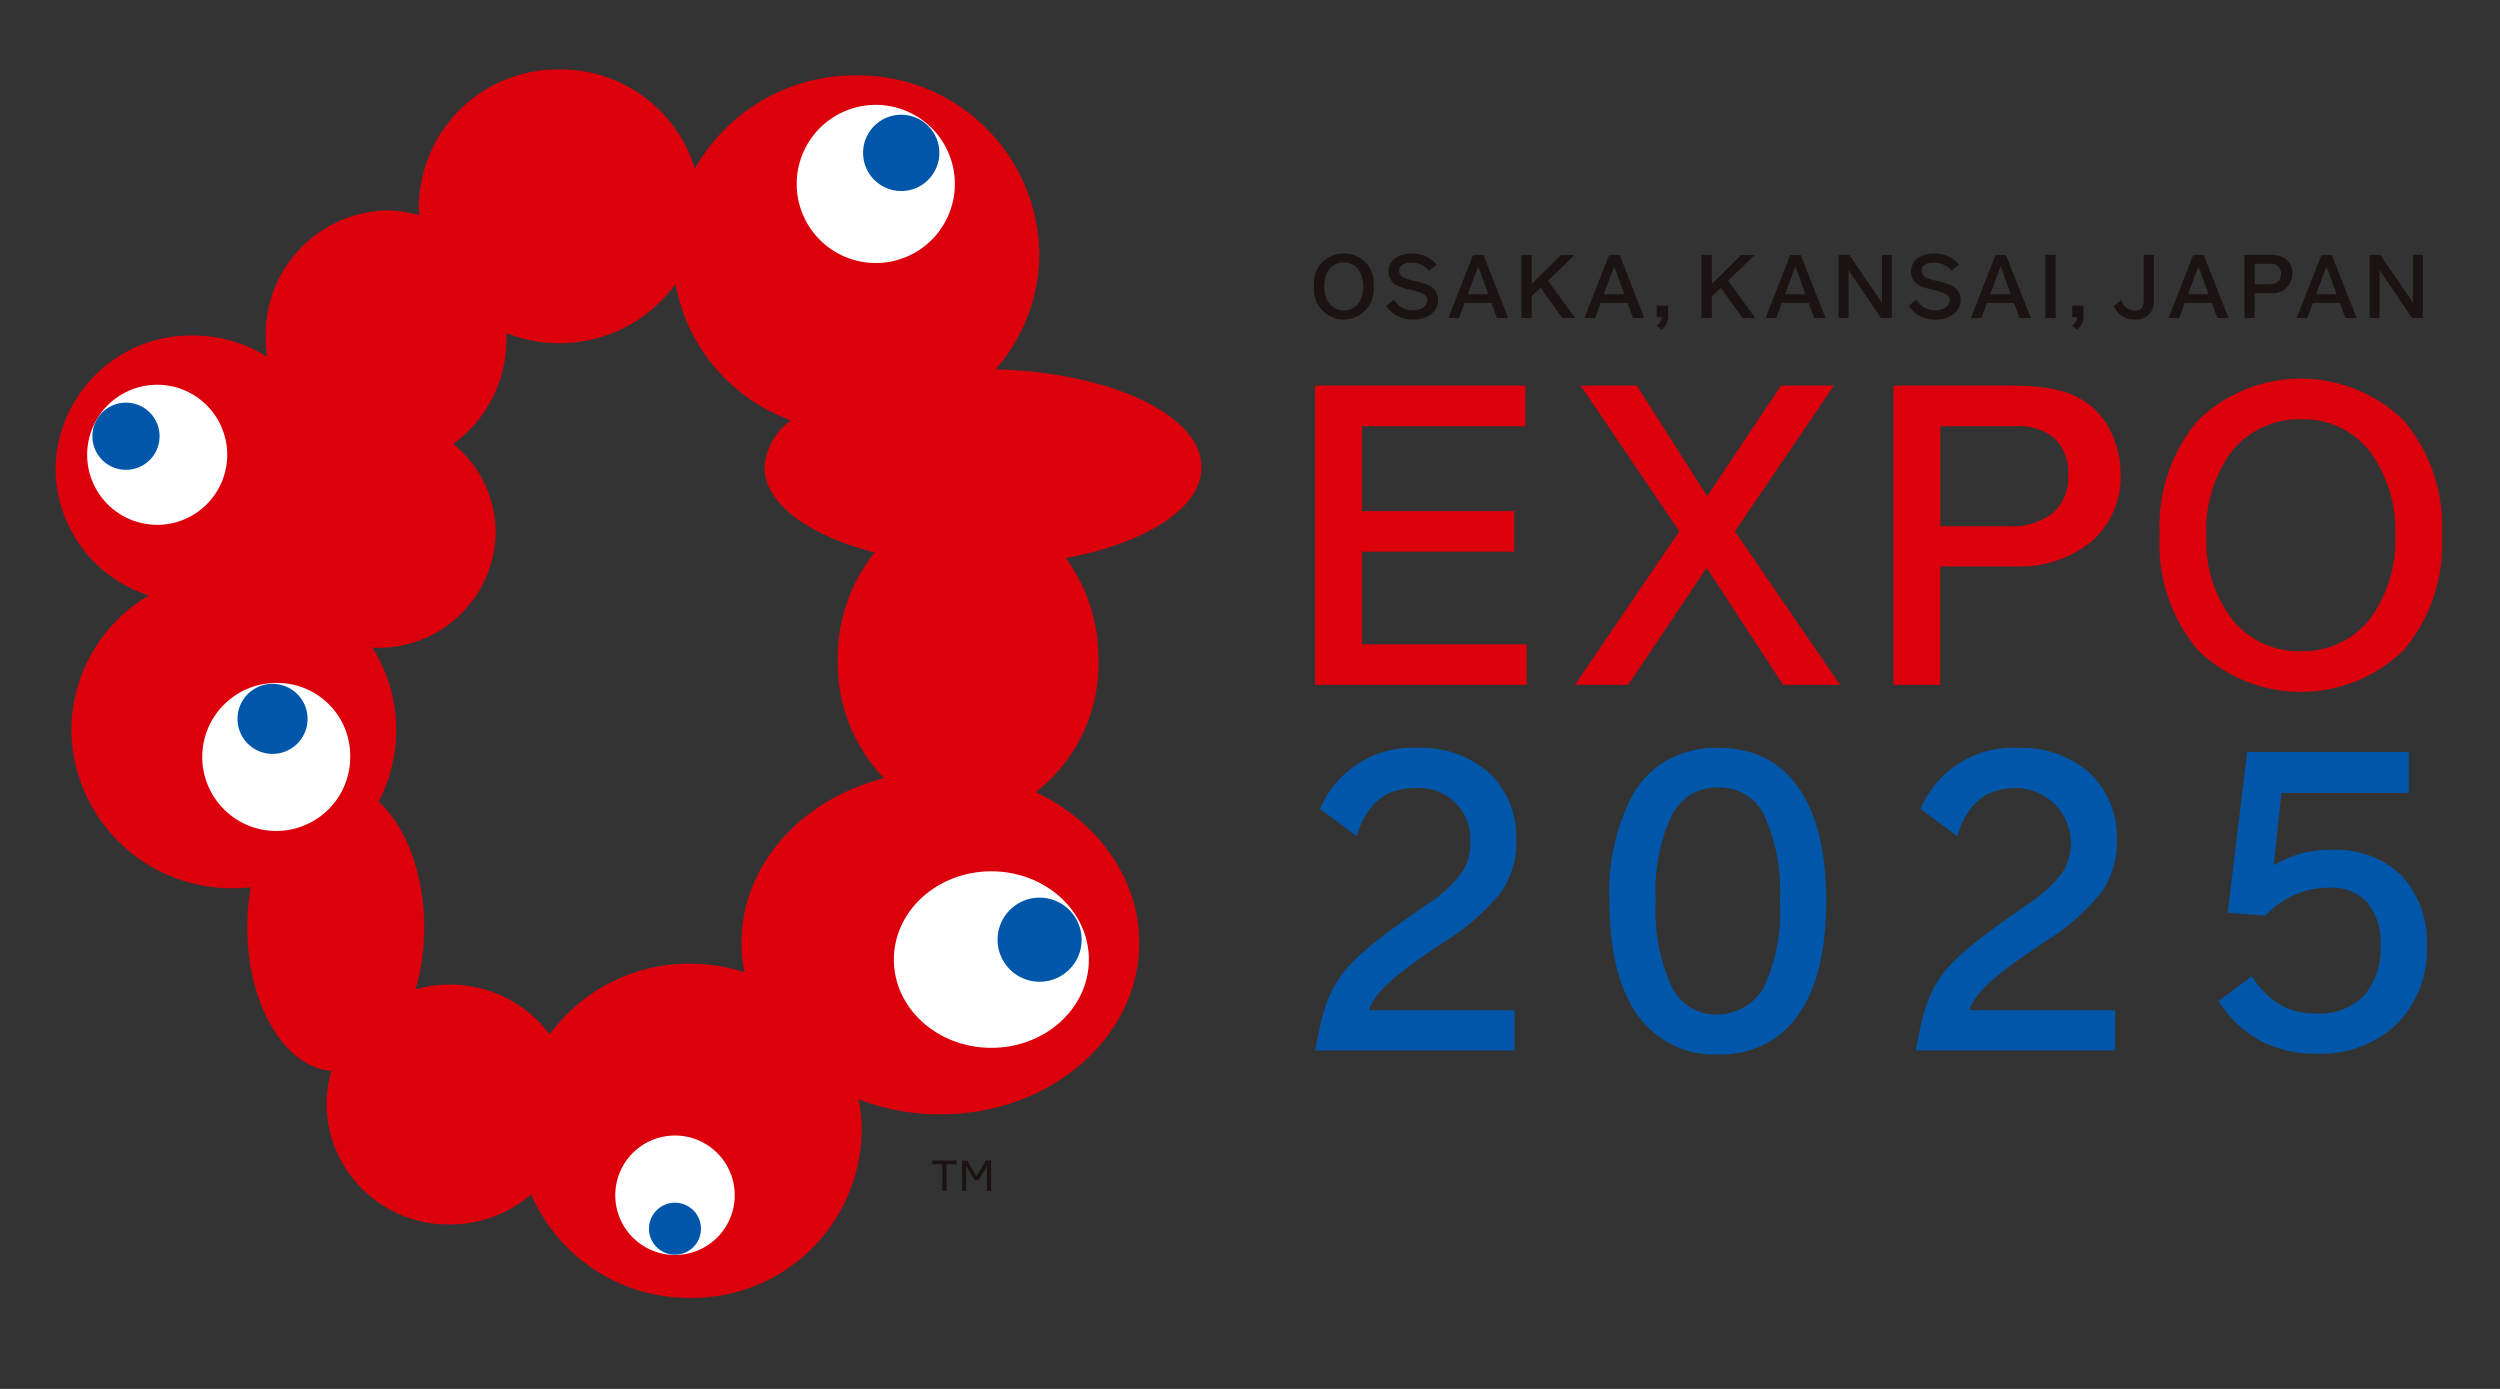 <svg xmlns="http://www.w3.org/2000/svg" xmlns:xlink="http://www.w3.org/1999/xlink" width="180" height="100" viewBox="0 0 180 100">
  <rect x="0" y="0" width="180" height="100" fill="#333333" stroke="none"/>
  <defs>
    <clipPath id="clip-path">
      <rect id="長方形_598" data-name="長方形 598" width="180" height="100" transform="translate(-4387 -8027)" fill="#fff" stroke="#707070" stroke-width="1"/>
    </clipPath>
  </defs>
  <g id="logo_expo2025" transform="translate(4387 8027)" clip-path="url(#clip-path)">
    <g id="グループ_5665" data-name="グループ 5665" transform="translate(1.678 20.269)">
      <path id="パス_1075" data-name="パス 1075" d="M82.472,53.121H93.445V50.2H82.472V44.086H94.244V41.163H79.1V62.711H94.338v-2.92H82.472Z" transform="translate(-4373.092 -8060.668)" fill="#dc000c"/>
      <path id="パス_1076" data-name="パス 1076" d="M110.617,41.163h-3.805l-5.319,7.961-5.064-7.961H92.389l7.1,10.493L91.975,62.711h3.832l5.65-8.435,5.506,8.435h4.1l-7.569-11.055Z" transform="translate(-4367.256 -8060.668)" fill="#dc000c"/>
      <path id="パス_1077" data-name="パス 1077" d="M121.726,42.472c-1.266-.943-2.875-1.309-5.751-1.309h-8.251V62.71h3.362V54.181h5.445A8.143,8.143,0,0,0,122,52.368a6.153,6.153,0,0,0,2.076-4.784,7.081,7.081,0,0,0-.618-2.912,5.5,5.5,0,0,0-1.728-2.2M120.3,47.584a3.439,3.439,0,0,1-1.093,2.742,4.816,4.816,0,0,1-3.227.962h-4.889v-7.2h5.506a3.879,3.879,0,0,1,2.758.906,3.423,3.423,0,0,1,.945,2.592" transform="translate(-4360.067 -8060.668)" fill="#dc000c"/>
      <path id="パス_1078" data-name="パス 1078" d="M138.5,43.851a10.613,10.613,0,0,0-14.843,0,11.787,11.787,0,0,0-2.745,8.116v.267a11.8,11.8,0,0,0,2.745,8.119,10.621,10.621,0,0,0,14.843,0,11.809,11.809,0,0,0,2.743-8.119v-.267a11.8,11.8,0,0,0-2.743-8.116m-7.422,16.6a6.161,6.161,0,0,1-4.919-2.264,9.341,9.341,0,0,1-1.885-6.043A9.549,9.549,0,0,1,126.146,46a6.269,6.269,0,0,1,5.019-2.25,6.034,6.034,0,0,1,4.855,2.279,9.569,9.569,0,0,1,1.858,6.086,9.432,9.432,0,0,1-1.871,6.071,6.157,6.157,0,0,1-4.929,2.267" transform="translate(-4354.097 -8060.83)" fill="#dc000c"/>
      <path id="パス_1079" data-name="パス 1079" d="M87.357,73.8l.91-.623a15.838,15.838,0,0,0,4.238-3.692A6.169,6.169,0,0,0,93.576,65.7a6.278,6.278,0,0,0-1.954-4.764,7.387,7.387,0,0,0-5.143-1.8,7.22,7.22,0,0,0-6.966,4.253l-.056.141,2.637,1.959.082-.252c.741-2.187,2.058-3.206,4.158-3.206a3.662,3.662,0,0,1,3.937,3.881,3.707,3.707,0,0,1-.644,2.258,9.755,9.755,0,0,1-2.487,2.245c-3.293,2.288-4.942,3.54-6.013,4.907-1.1,1.4-1.51,2.849-1.977,5.375l-.046.225H93.454V78.026H82.963c.386-1.069,1.3-2.129,4.394-4.223" transform="translate(-4373.088 -8052.557)" fill="#0057aa"/>
      <path id="パス_1080" data-name="パス 1080" d="M101.47,59.133a7.27,7.27,0,0,0-3.713.927,6.823,6.823,0,0,0-2.419,2.463A15.1,15.1,0,0,0,93.664,70.1c0,3.591.676,6.363,2.006,8.245a6.769,6.769,0,0,0,5.884,2.868,7.187,7.187,0,0,0,3.308-.741,6.572,6.572,0,0,0,2.43-2.161c1.315-1.9,1.981-4.646,1.981-8.153,0-7.107-2.771-11.027-7.8-11.027m-1.935,3.36a3.751,3.751,0,0,1,1.935-.5,3.556,3.556,0,0,1,3.336,1.99,13.256,13.256,0,0,1,1.133,6.2,13,13,0,0,1-1.149,6.184,3.886,3.886,0,0,1-5.282,1.48,3.989,3.989,0,0,1-1.372-1.514A13.237,13.237,0,0,1,97,70.16,13,13,0,0,1,98.145,64a3.893,3.893,0,0,1,1.389-1.507" transform="translate(-4366.464 -8052.561)" fill="#0057aa"/>
      <path id="パス_1081" data-name="パス 1081" d="M117.062,73.8l.915-.623a15.815,15.815,0,0,0,4.235-3.692,6.2,6.2,0,0,0,1.074-3.786,6.285,6.285,0,0,0-1.956-4.764,7.4,7.4,0,0,0-5.144-1.8,7.213,7.213,0,0,0-6.965,4.253l-.058.141,2.635,1.959.082-.252c.741-2.187,2.057-3.206,4.158-3.206a3.965,3.965,0,0,1,3.295,6.139,9.755,9.755,0,0,1-2.487,2.245c-3.29,2.288-4.939,3.54-6.013,4.907-1.094,1.4-1.513,2.849-1.977,5.375l-.042.225h14.351V78.026h-10.5c.386-1.069,1.306-2.129,4.392-4.223" transform="translate(-4359.557 -8052.557)" fill="#0057aa"/>
      <path id="パス_1082" data-name="パス 1082" d="M136.98,68.246a6.709,6.709,0,0,0-4.933-1.86,7.74,7.74,0,0,0-4.28,1.112l.559-5.214h9.17V59.334H125.859l-1.4,11.583,2.712.2.067-.064a6.241,6.241,0,0,1,4.578-1.947,3.481,3.481,0,0,1,2.687,1.063,4.479,4.479,0,0,1,.961,3.021,5.225,5.225,0,0,1-1.2,3.7,4.447,4.447,0,0,1-3.425,1.277,5.082,5.082,0,0,1-2.559-.6,6.033,6.033,0,0,1-1.977-1.914l-.108-.168-2.4,1.8.105.147a8.335,8.335,0,0,0,3.006,2.752,8.586,8.586,0,0,0,4.024.878,7.9,7.9,0,0,0,5.7-2.132,7.644,7.644,0,0,0,2.171-5.616,7.076,7.076,0,0,0-1.814-5.065" transform="translate(-4352.741 -8052.465)" fill="#0057aa"/>
      <path id="パス_1083" data-name="パス 1083" d="M81.152,34.539a2.109,2.109,0,0,0-2.143,2.347v.055a2.152,2.152,0,1,0,4.285,0v-.055a2.109,2.109,0,0,0-2.143-2.347m0,4.1c-.841,0-1.409-.688-1.409-1.719,0-1.072.552-1.738,1.425-1.738.83,0,1.385.7,1.385,1.735s-.547,1.722-1.4,1.722" transform="translate(-4373.076 -8063.559)" fill="#1a1311"/>
      <path id="パス_1084" data-name="パス 1084" d="M85.616,36.827a6.429,6.429,0,0,0-1.072-.334,3.06,3.06,0,0,1-.743-.231.513.513,0,0,1-.279-.463c0-.369.332-.6.863-.6a1.642,1.642,0,0,1,1.246.538l.033.04.552-.424-.042-.047a2.309,2.309,0,0,0-1.788-.764c-.961,0-1.637.535-1.637,1.3a1.088,1.088,0,0,0,.612,1,3.4,3.4,0,0,0,.823.276,4.444,4.444,0,0,1,1.051.328.493.493,0,0,1,.3.469c0,.415-.437.719-1.041.719a1.5,1.5,0,0,1-.931-.3,1.882,1.882,0,0,1-.387-.412l-.03-.052-.583.434.042.043a2.744,2.744,0,0,0,.472.5,2.419,2.419,0,0,0,1.452.457c1.037,0,1.791-.595,1.791-1.409a1.123,1.123,0,0,0-.7-1.069" transform="translate(-4371.453 -8063.559)" fill="#1a1311"/>
      <path id="パス_1085" data-name="パス 1085" d="M88.183,34.614h-.752l-1.782,4.532h.765l.4-1.08h1.937l.4,1.08h.81Zm.338,2.823h-1.47L87.8,35.43Z" transform="translate(-4370.047 -8063.523)" fill="#1a1311"/>
      <path id="パス_1086" data-name="パス 1086" d="M91.167,36.461l1.928-1.848h-.973L90,36.7V34.613H89.26v4.533H90V37.582l.645-.614,1.544,2.156.016.022h.925Z" transform="translate(-4368.398 -8063.523)" fill="#1a1311"/>
      <path id="パス_1087" data-name="パス 1087" d="M94.915,34.614h-.753l-1.785,4.532h.77l.4-1.08h1.935l.394,1.08h.816Zm.337,2.823H93.779l.743-2.008Z" transform="translate(-4366.979 -8063.523)" fill="#1a1311"/>
      <path id="パス_1088" data-name="パス 1088" d="M95.943,37.114v.824H96.3a.662.662,0,0,1-.3.562l-.07.046.363.28.04-.028a1.148,1.148,0,0,0,.433-.989v-.7Z" transform="translate(-4365.338 -8062.369)" fill="#1a1311"/>
      <path id="パス_1089" data-name="パス 1089" d="M100.074,36.461,102,34.613h-.98L98.911,36.7V34.613h-.747v4.533h.747V37.582l.642-.614,1.542,2.156.016.022h.931Z" transform="translate(-4364.336 -8063.523)" fill="#1a1311"/>
      <path id="パス_1090" data-name="パス 1090" d="M103.869,34.614h-.756l-1.776,4.532h.771l.4-1.08h1.938l.391,1.08h.817Zm.34,2.823h-1.467l.743-2.008Z" transform="translate(-4362.893 -8063.523)" fill="#1a1311"/>
      <path id="パス_1091" data-name="パス 1091" d="M108.06,34.608V38.05l-2.337-3.419-.019-.022h-.756v4.541h.712V35.715l2.316,3.412.024.022h.774V34.608Z" transform="translate(-4361.241 -8063.526)" fill="#1a1311"/>
      <path id="パス_1092" data-name="パス 1092" d="M111.449,36.827a6.459,6.459,0,0,0-1.074-.334,2.815,2.815,0,0,1-.735-.231.509.509,0,0,1-.286-.463c0-.369.328-.6.87-.6a1.651,1.651,0,0,1,1.243.538l.028.04.555-.424-.043-.047a2.311,2.311,0,0,0-1.782-.764c-.964,0-1.643.535-1.643,1.3a1.091,1.091,0,0,0,.612,1,3.551,3.551,0,0,0,.819.276,4.476,4.476,0,0,1,1.059.328.489.489,0,0,1,.294.469c0,.415-.437.719-1.041.719a1.5,1.5,0,0,1-.931-.3,1.915,1.915,0,0,1-.384-.412l-.034-.052-.578.434.04.043a2.847,2.847,0,0,0,.47.5,2.421,2.421,0,0,0,1.45.457c1.039,0,1.8-.595,1.8-1.409a1.117,1.117,0,0,0-.7-1.069" transform="translate(-4359.668 -8063.559)" fill="#1a1311"/>
      <path id="パス_1093" data-name="パス 1093" d="M114.032,34.653l-.012-.039h-.756l-1.744,4.457-.037.074h.77l.4-1.08h1.938l.4,1.08h.813Zm.326,2.785h-1.474l.75-2.008Z" transform="translate(-4358.264 -8063.523)" fill="#1a1311"/>
      <rect id="長方形_589" data-name="長方形 589" width="0.743" height="4.541" transform="translate(-4241.412 -8028.918)" fill="#1a1311"/>
      <path id="パス_1094" data-name="パス 1094" d="M116.483,37.114v.824h.354a.661.661,0,0,1-.305.562l-.068.046.369.28.033-.028a1.129,1.129,0,0,0,.437-.989v-.7Z" transform="translate(-4355.965 -8062.369)" fill="#1a1311"/>
      <path id="パス_1095" data-name="パス 1095" d="M120.69,34.608V37.9c0,.507-.185.715-.627.715a.986.986,0,0,1-.771-.343,1.425,1.425,0,0,1-.182-.334l-.027-.074-.531.408.015.039a1.793,1.793,0,0,0,.2.353,1.566,1.566,0,0,0,1.3.59,1.219,1.219,0,0,0,1.361-1.262V34.608Z" transform="translate(-4355.028 -8063.527)" fill="#1a1311"/>
      <path id="パス_1096" data-name="パス 1096" d="M123.807,34.653l-.012-.039h-.752l-1.751,4.457-.031.074h.77l.4-1.08h1.94l.4,1.08h.811Zm.329,2.785h-1.47l.74-2.008Z" transform="translate(-4353.804 -8063.523)" fill="#1a1311"/>
      <path id="パス_1097" data-name="パス 1097" d="M127.963,34.885a1.9,1.9,0,0,0-1.209-.277h-1.747v4.541h.738V37.366h1.124a1.424,1.424,0,0,0,1.594-1.4,1.344,1.344,0,0,0-.5-1.085m-.325,1.085c0,.626-.482.755-.884.755h-1.008V35.257h1.136a.664.664,0,0,1,.756.713" transform="translate(-4352.088 -8063.526)" fill="#1a1311"/>
      <path id="パス_1098" data-name="パス 1098" d="M130.141,34.653l-.012-.039h-.752l-1.751,4.457-.03.074h.762l.409-1.08H130.7l.4,1.08h.814Zm.329,2.785H129l.74-2.008Z" transform="translate(-4350.915 -8063.523)" fill="#1a1311"/>
      <path id="パス_1099" data-name="パス 1099" d="M134.32,34.608V38.05l-2.338-3.419-.018-.022h-.758v4.541h.713V35.715l2.321,3.412.015.022h.776V34.608Z" transform="translate(-4349.264 -8063.526)" fill="#1a1311"/>
      <path id="パス_1100" data-name="パス 1100" d="M98.989,53.772c0-3.764-6.566-6.841-14.835-7.049a12.59,12.59,0,0,0,3.157-8.332,13.019,13.019,0,0,0-13.2-12.832,13.243,13.243,0,0,0-11.6,6.711,10.1,10.1,0,0,0-9.738-7.141,10,10,0,0,0-10.137,9.857c0,.218.013.433.03.65a8.143,8.143,0,0,0-2.39-.356,8.934,8.934,0,0,0-8.664,9.185,9.42,9.42,0,0,0,.1,1.351,10.07,10.07,0,0,0-5.356-1.532,9.747,9.747,0,0,0-9.877,9.609A9.635,9.635,0,0,0,23.2,63a11.3,11.3,0,0,0-5.581,9.7,11.543,11.543,0,0,0,11.7,11.381c.409,0,.817-.023,1.214-.062a16.612,16.612,0,0,0-.249,2.885c0,5.547,2.685,10.069,6.065,10.33a8.452,8.452,0,0,0-.359,2.42,8.756,8.756,0,0,0,8.872,8.634,8.954,8.954,0,0,0,5.866-2.161,12.369,12.369,0,0,0,11.436,7.451A12.2,12.2,0,0,0,74.523,101.54a11.558,11.558,0,0,0-.225-2.267,16.243,16.243,0,0,0,5.89,1.09c7.907,0,14.317-5.53,14.317-12.352,0-4.676-3.013-8.748-7.453-10.849a11.661,11.661,0,0,0,4.517-9.5,12.263,12.263,0,0,0-2.349-7.352c5.731-1.057,9.769-3.587,9.769-6.537M52.056,94.606a8.949,8.949,0,0,0-7.2-3.586,9.179,9.179,0,0,0-2.454.335,15.651,15.651,0,0,0,.62-4.457c0-3.89-1.321-7.285-3.285-9.048a11.1,11.1,0,0,0-.448-11.091c.114.009.225.009.341.009a8.428,8.428,0,0,0,8.541-8.311,8.218,8.218,0,0,0-3.061-6.366,9.311,9.311,0,0,0,3.836-7.626c0-.121-.007-.237-.007-.359a10.325,10.325,0,0,0,12.176-3.521A12.953,12.953,0,0,0,69.438,50.4a4.478,4.478,0,0,0-1.911,3.372c0,2.624,3.2,4.917,7.933,6.13a12.2,12.2,0,0,0-2.666,7.758,12,12,0,0,0,3.339,8.5C70.2,77.664,65.871,82.4,65.871,88.011a10.682,10.682,0,0,0,.212,2.123,12.7,12.7,0,0,0-3.927-.619,12.437,12.437,0,0,0-10.1,5.09" transform="translate(-4401.159 -8067.398)" fill="#dc000c"/>
      <path id="パス_1101" data-name="パス 1101" d="M72.3,71.526c0,3.507-3.144,6.354-7.024,6.354s-7.018-2.847-7.018-6.354,3.142-6.357,7.018-6.357S72.3,68.016,72.3,71.526" transform="translate(-4382.579 -8049.705)" fill="#fff"/>
      <path id="パス_1102" data-name="パス 1102" d="M69.42,69.444a3.027,3.027,0,1,1-3.032-3.027,3.028,3.028,0,0,1,3.032,3.027" transform="translate(-4380.219 -8049.055)" fill="#0057aa"/>
      <path id="パス_1103" data-name="パス 1103" d="M64.832,32.9a5.693,5.693,0,1,1-5.69-5.694,5.694,5.694,0,0,1,5.69,5.694" transform="translate(-4384.761 -8066.924)" fill="#fff"/>
      <path id="パス_1104" data-name="パス 1104" d="M62.206,30.424a2.746,2.746,0,1,1-2.746-2.745,2.746,2.746,0,0,1,2.746,2.745" transform="translate(-4383.25 -8066.687)" fill="#0057aa"/>
      <path id="パス_1105" data-name="パス 1105" d="M28.1,46.1a5.042,5.042,0,1,1-5.04-5.042A5.044,5.044,0,0,1,28.1,46.1" transform="translate(-4400.418 -8060.624)" fill="#fff"/>
      <path id="パス_1106" data-name="パス 1106" d="M23.107,44.339a2.419,2.419,0,1,1-2.42-2.42,2.42,2.42,0,0,1,2.42,2.42" transform="translate(-4400.295 -8060.198)" fill="#0057aa"/>
      <path id="パス_1107" data-name="パス 1107" d="M34.255,60.988a5.327,5.327,0,1,1-5.321-5.163,5.241,5.241,0,0,1,5.321,5.163" transform="translate(-4397.719 -8053.919)" fill="#fff"/>
      <path id="パス_1108" data-name="パス 1108" d="M25.316,58.356a2.522,2.522,0,1,0,2.527-2.525,2.518,2.518,0,0,0-2.527,2.525" transform="translate(-4396.893 -8053.863)" fill="#0057aa"/>
      <path id="パス_1109" data-name="パス 1109" d="M52.259,82.512a4.3,4.3,0,1,1-4.3-4.3,4.3,4.3,0,0,1,4.3,4.3" transform="translate(-4388.037 -8043.723)" fill="#fff"/>
      <path id="パス_1110" data-name="パス 1110" d="M45.293,83.361A1.872,1.872,0,1,1,47.17,85.23a1.875,1.875,0,0,1-1.877-1.868" transform="translate(-4387.246 -8042.16)" fill="#0057aa"/>
      <path id="パス_1111" data-name="パス 1111" d="M61.88,79.651h-.725v1.92h-.307v-1.92h-.727v-.264H61.88Z" transform="translate(-4381.681 -8043.096)" fill="#1a1311"/>
      <path id="パス_1112" data-name="パス 1112" d="M63.685,79.389V81.57h-.294v-1.8L62.785,80.8H62.5l-.606-1.034v1.8H61.6V79.389h.366l.669,1.143.676-1.143Z" transform="translate(-4381.007 -8043.094)" fill="#1a1311"/>
    </g>
  </g>
</svg>
